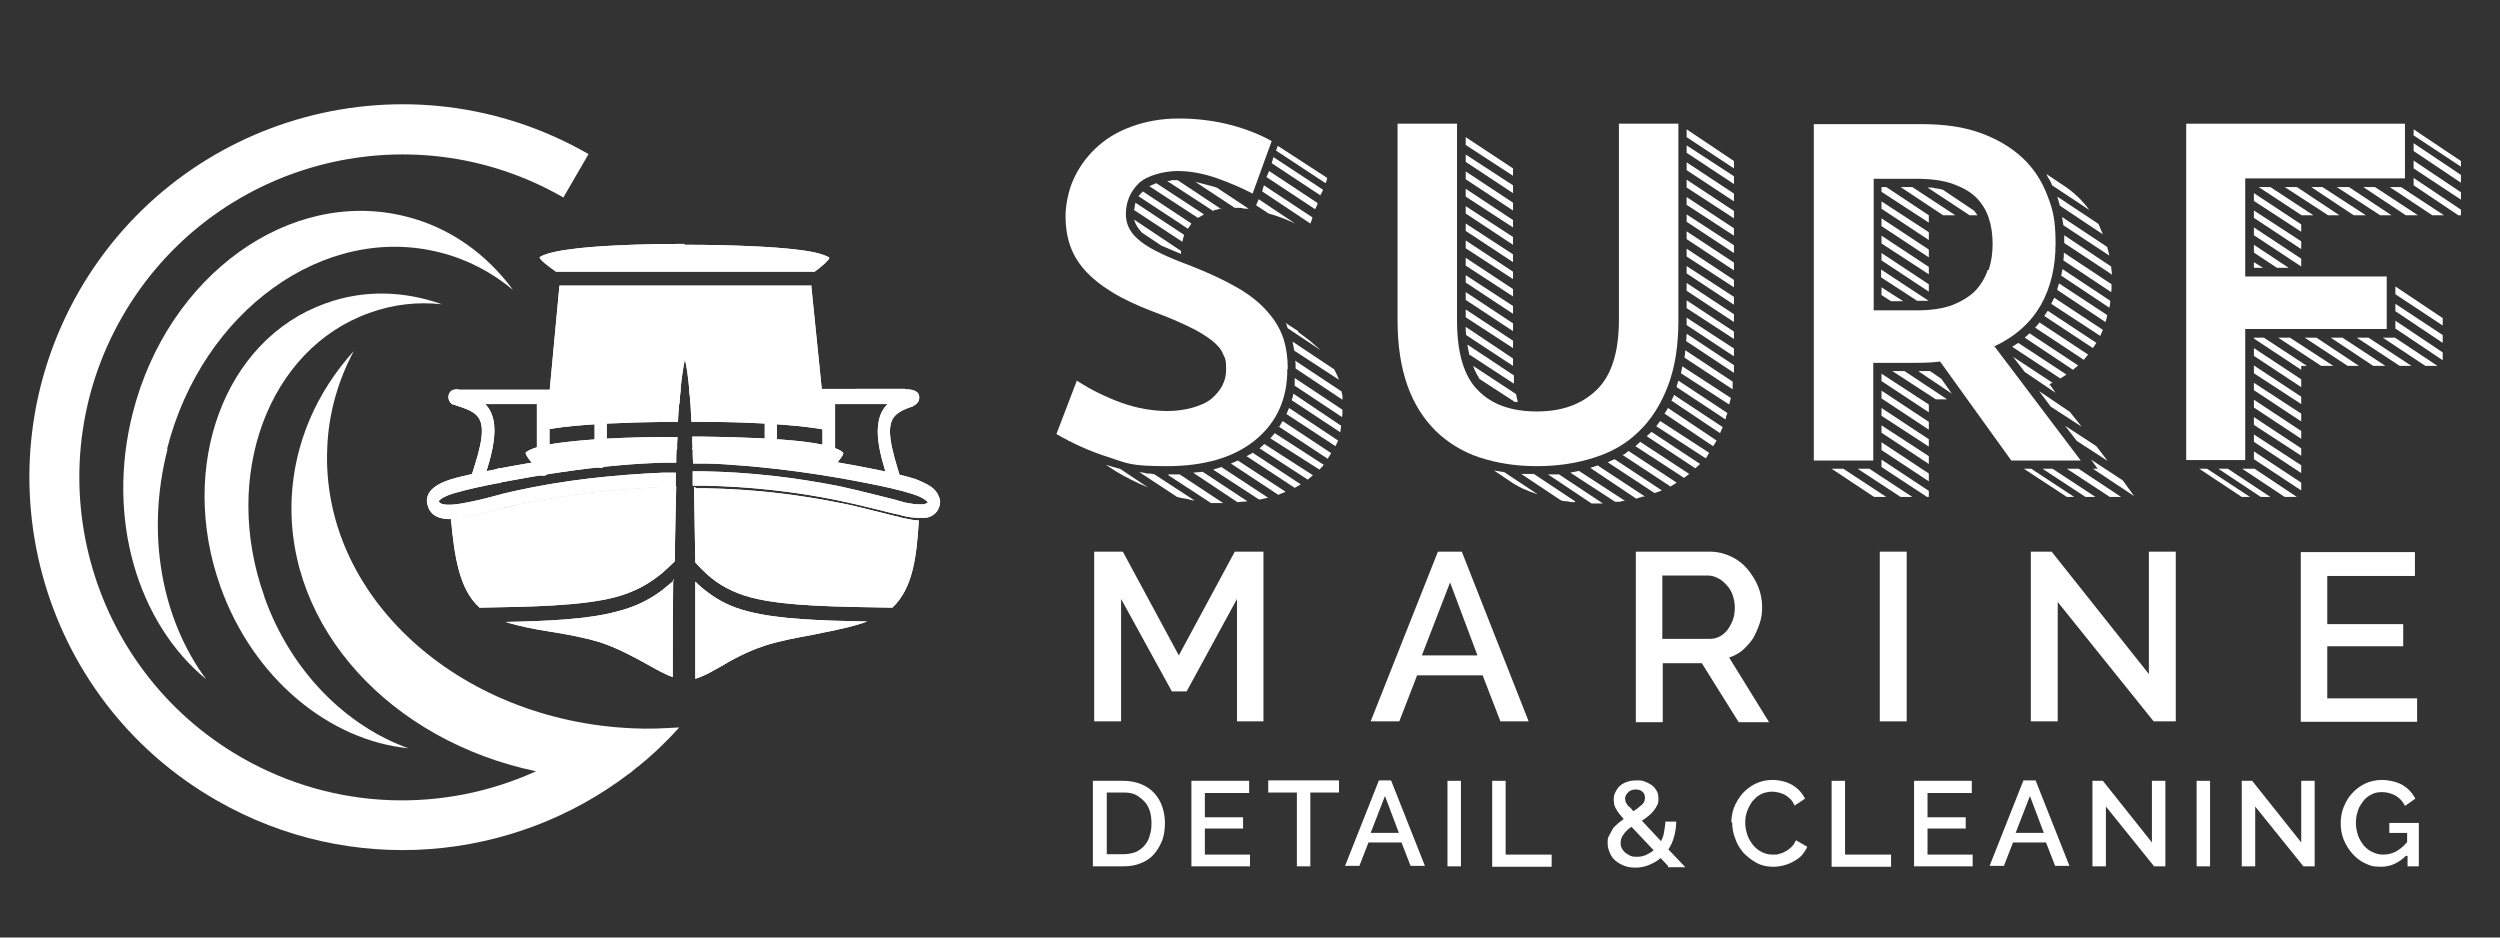 <svg xmlns="http://www.w3.org/2000/svg" id="Layer_1" data-name="Layer 1" viewBox="0 0 576 216"><rect x="0" y="0" width="576" height="216" fill="#333333" stroke="none"/><defs><style>      .cls-1 {        fill: #fff;        stroke-width: 0px;      }    </style></defs><g><path class="cls-1" d="M257.9,107.9l6.6,4.4c-2.7-1.1-5.2-2.4-7.4-3.7l-2.3-1.5,3.1.9h0Z"></path><path class="cls-1" d="M272.8,54.2c-.1.4-.3,1-.4,1.5l-11.1-7.3.3-1.7,11.2,7.4h0Z"></path><path class="cls-1" d="M272.1,58.5c-.9-.4-1.7-.7-2.4-1-.7-.3-1.4-.6-2.1-.9l-4.5-3c-.9-1-1.5-1.9-1.8-3l10.8,7.2v.7Z"></path><path class="cls-1" d="M274.5,51.5c-.1.2-.3.4-.4.6-.1.2-.3.4-.4.6l-11.4-7.5,1-1.1,11.2,7.4h0Z"></path><path class="cls-1" d="M262.6,108.8c.6,0,1.1.2,1.7.3.5,0,1.1,0,1.7.2l9.2,6c-.7,0-1.3-.3-2-.4s-1.3-.2-2-.4l-8.5-5.6h-.1Z"></path><polygon class="cls-1" points="276 50.2 264.8 42.9 266.4 42.2 277.4 49.4 276 50.2"></polygon><path class="cls-1" d="M281.5,48.1c-.4,0-.7,0-1,.2-.3,0-.6,0-1,.3l-10.6-6.9c.4,0,.7,0,1.1-.2h1.3l10.1,6.7h.1Z"></path><path class="cls-1" d="M269.3,109.3h2.5l10,6.6h-2.8l-9.8-6.4v-.2h0Z"></path><polygon class="cls-1" points="277.1 108.7 287.4 115.5 285.1 115.7 274.9 108.9 277.1 108.7"></polygon><path class="cls-1" d="M287.6,48.1c-.6,0-1.1,0-1.6-.2h-1.5l-9.1-6c1.6.4,3.2.8,4.9,1.3l7.4,4.9h0Z"></path><path class="cls-1" d="M281.4,107.6l10.8,7.1c-.5,0-1.2.3-2.1.4l-10.6-6.9,1.9-.6h0Z"></path><polygon class="cls-1" points="285.2 106.1 296.2 113.3 294.5 114 283.6 106.8 285.2 106.1"></polygon><path class="cls-1" d="M287.1,105.1c.3,0,.6-.3.8-.4.2,0,.4-.2.7-.4l11.1,7.3-1.4.8-11.1-7.3h-.1Z"></path><path class="cls-1" d="M298.4,51.5c-1.9-.9-3.9-1.7-6.1-2.3l-2.9-1.9.6-1.4s8.4,5.6,8.4,5.6Z"></path><polygon class="cls-1" points="291.3 102.3 302.5 109.5 301.3 110.5 290.2 103.3 291.3 102.3"></polygon><path class="cls-1" d="M302.4,50c0,.2-.1.4-.2.7,0,.2-.2.5-.3.8l-11.1-7.4.4-1.4,11.2,7.4h0Z"></path><path class="cls-1" d="M292.4,39.4l11.2,7.4c-.1.4-.3.9-.6,1.4l-11.2-7.4.6-1.4Z"></path><polygon class="cls-1" points="293.7 99.8 305 107.1 304 108.2 292.7 101 293.7 99.8"></polygon><path class="cls-1" d="M304.8,43.7c0,.3-.3.7-.6,1.3l-11.2-7.4.4-1.4,11.4,7.5h0Z"></path><path class="cls-1" d="M305.8,41c-.1.6-.3,1-.4,1.2l-11.4-7.5.4-1.1s11.4,7.4,11.4,7.4Z"></path><path class="cls-1" d="M294.7,98.3c.1,0,.3-.3.4-.6.1-.2.3-.4.4-.7l11.2,7.4-.8,1.3-11.4-7.5h.2,0Z"></path><path class="cls-1" d="M299.1,76.5c1,.7,2,1.5,2.8,2.1.8.7,1.6,1.4,2.4,2.1l-7.5-5c-.1,0-.2-.3-.3-.6,0-.2-.1-.4-.3-.7l2.9,1.9v.2Z"></path><polygon class="cls-1" points="297 94 308.3 101.5 307.7 102.8 296.4 95.4 297 94"></polygon><path class="cls-1" d="M308.8,99.6l-11.2-7.4c.1-.3.3-.8.4-1.5l11,7.4-.2,1.5h0Z"></path><path class="cls-1" d="M307.4,85.1c.2.4.4.8.6,1.2.2.4.3.8.5,1.2l-10.3-6.7-.4-2.1,9.6,6.4h0Z"></path><path class="cls-1" d="M298.3,88.7v-1.6l11,7.3c0,.7,0,1.3-.1,1.7l-11-7.3h.1Z"></path><path class="cls-1" d="M309.1,90.1c0,.4.1.7.2,1v1l-10.8-7.2v-.9c0-.3,0-.6-.1-.9l10.7,7.1h0Z"></path><polygon class="cls-1" points="337.7 31.6 348.6 38.8 348.6 40.5 337.7 33.4 337.7 31.6"></polygon><polygon class="cls-1" points="337.7 35.6 348.6 42.7 348.6 44.5 337.7 37.3 337.7 35.6"></polygon><polygon class="cls-1" points="337.7 39.5 348.6 46.7 348.6 48.5 337.7 41.3 337.7 39.5"></polygon><polygon class="cls-1" points="337.7 43.5 348.6 50.7 348.6 52.4 337.7 45.3 337.7 43.5"></polygon><polygon class="cls-1" points="337.7 47.5 348.6 54.6 348.6 56.4 337.7 49.2 337.7 47.5"></polygon><polygon class="cls-1" points="337.7 51.5 348.6 58.6 348.6 60.4 337.7 53.2 337.7 51.5"></polygon><polygon class="cls-1" points="337.7 55.4 348.6 62.6 348.6 64.3 337.7 57.2 337.7 55.4"></polygon><polygon class="cls-1" points="337.7 59.4 348.6 66.6 348.6 68.3 337.7 61.2 337.7 59.4"></polygon><polygon class="cls-1" points="337.7 63.4 348.6 70.5 348.6 72.3 337.7 65.1 337.7 63.4"></polygon><polygon class="cls-1" points="337.7 67.3 348.6 74.5 348.6 76.3 337.7 69.1 337.7 67.3"></polygon><polygon class="cls-1" points="337.7 71.3 348.6 78.5 348.6 80.2 337.7 73.1 337.7 71.3"></polygon><path class="cls-1" d="M337.8,77.1c0-.4-.1-.7-.1-.9v-.9l10.9,7.3v1.7l-10.8-7.1h0Z"></path><path class="cls-1" d="M338.5,81.5c-.1-.5-.3-1.2-.4-2.1l10.7,7.1v1.9l-10.4-6.8h0Z"></path><path class="cls-1" d="M340.8,87.1c-.5-.7-1-1.7-1.4-2.8l9.9,6.5c.1.7.3,1.3.4,1.8h-.7l-8.3-5.4h.1Z"></path><path class="cls-1" d="M344.2,108.4l2.4.4,7.7,5.1c-2.5-.8-4.7-1.8-6.5-3.1l-3.6-2.4Z"></path><path class="cls-1" d="M362.9,115.7c-.6,0-1.1,0-1.7-.2-.5,0-1.1,0-1.7-.3l-9-6h2.9l9.5,6.3v.2h0Z"></path><path class="cls-1" d="M356.7,109.3h2.5l10.1,6.7h-2.6l-9.9-6.6h-.1Z"></path><path class="cls-1" d="M374.5,115.4c-.4,0-.8,0-1.2.2h-1.2l-10.3-6.7,2-.4,10.6,6.9h.1Z"></path><path class="cls-1" d="M368.2,107.3l10.8,7.1c-.4,0-.7,0-1,.2-.3,0-.6.2-1,.3l-10.6-7.1,1.8-.6h0Z"></path><polygon class="cls-1" points="381.2 113.6 370.4 106.5 372 105.8 382.9 113 381.2 113.6"></polygon><path class="cls-1" d="M384.9,112.1l-11.1-7.3c.4,0,.8-.4,1.4-.9l11.1,7.3-1.4.9Z"></path><polygon class="cls-1" points="388 110.1 376.8 102.8 377.9 101.8 389.2 109.2 388 110.1"></polygon><polygon class="cls-1" points="390.6 107.9 379.4 100.5 380.5 99.5 391.7 106.9 390.6 107.9"></polygon><path class="cls-1" d="M393.8,104.3c-.1.2-.3.4-.4.7s-.3.4-.4.6l-11.4-7.4.9-1.2,11.4,7.4h-.1Z"></path><path class="cls-1" d="M395.5,101.5c-.3.6-.6,1-.8,1.3l-11.2-7.5c.2-.3.5-.7.8-1.3l11.2,7.5Z"></path><path class="cls-1" d="M396.3,99.8l-11.2-7.5c.3-.6.5-1,.6-1.3l11.2,7.4-.6,1.4Z"></path><path class="cls-1" d="M398,95.2c-.1.2-.2.5-.3.7,0,.3,0,.5-.2.7l-11.2-7.4c0-.3.1-.6.2-.8,0-.2.1-.4.2-.7l11.2,7.4h0Z"></path><polygon class="cls-1" points="398.4 93.2 387.3 86 387.6 84.4 398.8 91.7 398.4 93.2"></polygon><path class="cls-1" d="M399.2,88.1v1.6l-11.1-7.3c.1-.7.2-1.3.2-1.7l11,7.3h-.1Z"></path><path class="cls-1" d="M399.5,84.3v1.6l-11-7.3c0-.4.1-.9.1-1.7l11,7.3h-.1Z"></path><polygon class="cls-1" points="399.5 38.8 388.6 31.6 388.6 29.8 399.5 37.1 399.5 38.8"></polygon><polygon class="cls-1" points="388.6 33.5 399.5 40.6 399.5 42.4 388.6 35.2 388.6 33.5"></polygon><polygon class="cls-1" points="388.6 37.4 399.5 44.6 399.5 46.4 388.6 39.2 388.6 37.4"></polygon><polygon class="cls-1" points="388.6 41.4 399.5 48.6 399.5 50.3 388.6 43.2 388.6 41.4"></polygon><polygon class="cls-1" points="388.6 45.4 399.5 52.6 399.5 54.3 388.6 47.2 388.6 45.4"></polygon><polygon class="cls-1" points="388.6 49.4 399.5 56.5 399.5 58.3 388.6 51.1 388.6 49.4"></polygon><polygon class="cls-1" points="388.6 53.3 399.5 60.5 399.5 62.3 388.6 55.1 388.6 53.3"></polygon><polygon class="cls-1" points="388.6 57.3 399.5 64.5 399.5 66.2 388.6 59.1 388.6 57.3"></polygon><polygon class="cls-1" points="388.6 61.3 399.5 68.4 399.5 70.2 388.6 63 388.6 61.3"></polygon><polygon class="cls-1" points="388.6 65.2 399.5 72.4 399.5 74.2 388.6 67 388.6 65.2"></polygon><polygon class="cls-1" points="388.6 69.2 399.5 76.4 399.5 78.1 388.6 71 388.6 69.2"></polygon><polygon class="cls-1" points="388.6 73.2 399.5 80.3 399.5 82.1 388.6 74.9 388.6 73.2"></polygon><polygon class="cls-1" points="424.7 108 434.6 114.5 431.8 114.5 422 108 424.7 108"></polygon><polygon class="cls-1" points="430.7 108 440.6 114.5 437.9 114.5 428 108 430.7 108"></polygon><polygon class="cls-1" points="434.6 43.1 444.4 49.6 444.4 51.3 433.5 44.2 433.5 43.1 434.6 43.1"></polygon><polygon class="cls-1" points="433.5 46.4 444.4 53.5 444.4 55.3 433.5 48.1 433.5 46.4"></polygon><polygon class="cls-1" points="433.5 50.3 444.4 57.5 444.4 59.3 433.5 52.1 433.5 50.3"></polygon><polygon class="cls-1" points="433.5 54.3 444.4 61.5 444.4 63.2 433.5 56.1 433.5 54.3"></polygon><polygon class="cls-1" points="433.5 58.3 444.4 65.5 444.4 67.2 433.5 60 433.5 58.3"></polygon><path class="cls-1" d="M444.3,69.3h-2.6l-8.3-5.4v-1.8l10.8,7.1h0Z"></path><polygon class="cls-1" points="438.5 69.4 435.7 69.4 433.5 68 433.5 66.2 438.5 69.4"></polygon><polygon class="cls-1" points="433.5 86.1 444.4 93.2 444.4 95 433.5 87.8 433.5 86.1"></polygon><polygon class="cls-1" points="433.5 90 444.4 97.2 444.4 99 433.5 91.8 433.5 90"></polygon><polygon class="cls-1" points="433.5 94 444.4 101.2 444.4 102.9 433.5 95.8 433.5 94"></polygon><polygon class="cls-1" points="433.5 98 444.4 105.1 444.4 106.9 433.5 99.7 433.5 98"></polygon><polygon class="cls-1" points="433.5 101.9 444.4 109.1 444.4 110.9 433.5 103.7 433.5 101.9"></polygon><polygon class="cls-1" points="444 114.5 433.5 107.6 433.5 105.9 444.4 113.1 444.4 114.5 444 114.5"></polygon><polygon class="cls-1" points="438.8 85.5 448.6 92 446 92 436 85.5 438.8 85.5"></polygon><polygon class="cls-1" points="440.6 43.1 450.5 49.6 447.7 49.6 437.9 43.1 440.6 43.1"></polygon><path class="cls-1" d="M442.1,85.5h2.6l2.6,1.8,2.4,3.4-7.6-5.1h0Z"></path><path class="cls-1" d="M453.8,49.6l-9.7-6.4c.7,0,1.3,0,1.8.2.6,0,1.1.2,1.7.3l7.3,4.9.7,1h-1.8Z"></path><path class="cls-1" d="M476.1,86.3c-.6.4-1.1.7-1.4.9l-11.1-7.3,1.4-.9,11.1,7.3Z"></path><polygon class="cls-1" points="472.2 88.5 473.6 90.5 466.5 85.7 463.8 82.2 472.9 88.2 472.2 88.5"></polygon><polygon class="cls-1" points="466.3 108 468 108 477.9 114.5 476.2 114.5 466.3 108"></polygon><polygon class="cls-1" points="477.6 85.2 466.5 77.8 467.6 76.8 478.8 84.2 477.6 85.2"></polygon><polygon class="cls-1" points="469.9 74.3 481.1 81.7 480.1 82.9 468.9 75.5 469.9 74.3"></polygon><polygon class="cls-1" points="469.8 90.1 476.9 94.9 479.6 98.3 472.5 93.7 469.8 90.1"></polygon><polygon class="cls-1" points="472.9 108 482.8 114.5 480.5 114.5 470.6 108 472.9 108"></polygon><polygon class="cls-1" points="482.2 80.2 471 72.8 471.8 71.6 483 79 482.2 80.2"></polygon><path class="cls-1" d="M475.7,42.9c2.2,1.5,4.1,3.3,5.7,5.5l-8.6-5.7c-.1-.4-.4-.9-.6-1.3-.3-.4-.5-.8-.7-1.3l4.2,2.8Z"></path><polygon class="cls-1" points="483.9 77.4 472.6 70 473.3 68.6 484.5 76 483.9 77.4"></polygon><polygon class="cls-1" points="484.5 54 474.6 47.4 474 45.3 483.5 51.6 484.5 54"></polygon><path class="cls-1" d="M485.5,72.7c-.1.6-.3,1.1-.4,1.5l-11.1-7.4c0-.3.1-.6.2-.8,0-.2.1-.4.2-.7l11.1,7.3h0Z"></path><path class="cls-1" d="M486.2,69.2c0,.4,0,.9-.2,1.7l-11.1-7.4.3-1.5,11,7.3h0Z"></path><polygon class="cls-1" points="486 58.9 475.4 51.9 475.1 50 485.5 56.9 486 58.9"></polygon><path class="cls-1" d="M486.5,65.5v.9c0,.3,0,.6-.1.9l-11-7.3c0-.3.1-.6.1-.9v-.9l11,7.3Z"></path><path class="cls-1" d="M486.5,63.2l-10.9-7.2v-1.8l10.8,7.2.2,1.9h-.1Z"></path><polygon class="cls-1" points="475.8 98.1 483 102.8 485.6 106.2 478.5 101.6 475.8 98.1"></polygon><polygon class="cls-1" points="478.9 108 488.7 114.5 486.1 114.5 476.2 108 478.9 108"></polygon><polygon class="cls-1" points="481.8 105.9 489.1 110.7 491.7 114.3 482.2 108 483.3 108 481.8 105.9"></polygon><g><path class="cls-1" d="M296.6,85.1c0,6.9-2.5,12.3-7.4,16.3-4.9,4-11.7,6-20.4,6s-9.1-.7-13.5-2.1-8.3-3.2-11.9-5.3l4.7-12.3c3.2,2.1,6.7,3.8,10.3,5.1,3.6,1.3,7.2,1.9,10.7,1.9s7.9-1,10.1-2.9,3.3-4.1,3.3-6.6-.2-2.5-.7-3.6c-.4-1.1-1.3-2.1-2.5-3.1-1.3-1-3-2.1-5.1-3.1-2.2-1.1-5-2.3-8.5-3.6-3.7-1.4-6.9-2.9-9.5-4.5s-4.7-3.3-6.3-5.1-2.7-3.7-3.4-5.8-1-4.3-1-6.6.6-5.8,1.8-8.4c1.2-2.7,2.9-5.1,5.1-7.2,2.2-2.1,4.9-3.8,8.2-5,3.2-1.2,6.9-1.9,11-1.9s8.2.5,12,1.5,6.9,2.3,9.4,3.7l-4.4,12.1c-2.3-1.2-5-2.4-8.1-3.5s-6.2-1.7-9.2-1.7-7.1,1-9,2.9-2.9,4.3-2.9,7,1.2,4.6,3.5,6.4c2.3,1.8,6.2,3.6,11.6,5.6,4.3,1.7,7.9,3.4,10.8,5.1,2.9,1.7,5.1,3.5,6.8,5.5,1.7,1.9,2.9,4,3.6,6.1.7,2.2,1,4.5,1,7h-.1Z"></path><path class="cls-1" d="M322,28.5h13.7v45.4c0,7.4,1.6,12.8,4.8,16,3.2,3.3,7.7,4.9,13.6,4.9s10.4-1.7,13.8-5,5.1-8.7,5.1-16.1V28.5h13.7v45.4c0,5.8-.8,10.8-2.4,15s-3.8,7.7-6.6,10.4c-2.8,2.8-6.2,4.8-10.3,6.1-4,1.3-8.4,2-13.3,2s-9.2-.7-13.2-2c-3.9-1.3-7.3-3.4-10.1-6.1-2.8-2.8-5-6.2-6.5-10.4-1.5-4.2-2.3-9.2-2.3-15V28.5h0Z"></path><path class="cls-1" d="M459.5,79.8c4.9-2.3,8.4-5.5,10.7-9.5,2.3-4.1,3.4-8.8,3.4-14.2s-.6-7.8-1.9-11.1c-1.3-3.4-3.2-6.3-5.8-8.7-2.6-2.4-5.8-4.3-9.7-5.7-3.9-1.4-8.4-2-13.5-2h-24.8v77.5h13.7v-22.5h8.5c2.4,0,4.7,0,6.9-.3l16.4,22.8h16l-19.8-26.2h-.1ZM458,62.1c-.6,1.9-1.6,3.5-2.9,4.9-1.4,1.4-3.1,2.4-5.3,3.3-2.2.8-4.9,1.2-8,1.2h-10.1v-30.3h10.1c3.2,0,6,.4,8.2,1.2s4,1.8,5.3,3.1,2.3,2.9,2.9,4.7.9,3.8.9,6-.3,4.1-.9,6h-.2Z"></path><polygon class="cls-1" points="503.7 28.5 554.1 28.5 554.1 41.1 517.3 41.1 517.3 63.7 549.9 63.7 549.9 75.8 517.3 75.8 517.3 106 503.7 106 503.7 28.5"></polygon></g><polygon class="cls-1" points="506.7 108 508.5 108 518.4 114.5 516.5 114.5 506.7 108"></polygon><polygon class="cls-1" points="513.3 108 523.1 114.5 520.9 114.5 511.1 108 513.3 108"></polygon><polygon class="cls-1" points="519.3 108 519.3 107.9 529.2 114.5 526.4 114.5 516.6 108 519.3 108"></polygon><polygon class="cls-1" points="519.3 44.5 530.2 51.7 530.2 53.4 519.3 46.3 519.3 44.5"></polygon><polygon class="cls-1" points="519.3 48.5 530.2 55.6 530.2 57.4 519.3 50.2 519.3 48.5"></polygon><polygon class="cls-1" points="519.3 52.4 530.2 59.6 530.2 61.4 519.3 54.2 519.3 52.4"></polygon><polygon class="cls-1" points="519.3 58.2 519.3 56.4 527.3 61.7 524.6 61.7 519.3 58.2"></polygon><polygon class="cls-1" points="519.3 60.4 521.4 61.7 519.3 61.7 519.3 60.4"></polygon><polygon class="cls-1" points="530.2 85.2 519.3 78 519.3 77.8 521.6 77.8 531.5 84.3 530.2 84.3 530.2 85.2"></polygon><polygon class="cls-1" points="519.3 80.2 530.2 87.4 530.2 89.2 519.3 82 519.3 80.2"></polygon><polygon class="cls-1" points="519.3 84.2 530.2 91.4 530.2 93.1 519.3 86 519.3 84.2"></polygon><polygon class="cls-1" points="519.3 88.2 530.2 95.3 530.2 97.1 519.3 89.9 519.3 88.2"></polygon><polygon class="cls-1" points="519.3 92.1 530.2 99.3 530.2 101.1 519.3 93.9 519.3 92.1"></polygon><polygon class="cls-1" points="519.3 96.1 530.2 103.3 530.2 105 519.3 97.9 519.3 96.1"></polygon><polygon class="cls-1" points="519.3 100.1 530.2 107.2 530.2 109 519.3 101.8 519.3 100.1"></polygon><polygon class="cls-1" points="519.3 104 530.2 111.2 530.2 113 519.3 105.8 519.3 104"></polygon><polygon class="cls-1" points="523.1 43.1 533 49.6 530.3 49.6 520.4 43.1 523.1 43.1"></polygon><polygon class="cls-1" points="527.6 77.8 537.6 84.3 534.8 84.3 524.9 77.8 527.6 77.8"></polygon><polygon class="cls-1" points="529.2 43.1 539 49.6 536.4 49.6 526.4 43.1 529.2 43.1"></polygon><polygon class="cls-1" points="533.7 77.8 543.5 84.3 540.9 84.3 531 77.8 533.7 77.8"></polygon><polygon class="cls-1" points="535.1 43.1 545.1 49.6 542.3 49.6 532.5 43.1 535.1 43.1"></polygon><polygon class="cls-1" points="539.7 77.8 549.6 84.3 546.8 84.3 537 77.8 539.7 77.8"></polygon><polygon class="cls-1" points="541.2 43.1 551 49.6 548.4 49.6 538.4 43.1 541.2 43.1"></polygon><polygon class="cls-1" points="545.7 77.8 555.6 84.3 552.9 84.3 543 77.8 545.7 77.8"></polygon><polygon class="cls-1" points="547.2 43.1 557.1 49.6 554.3 49.6 544.5 43.1 547.2 43.1"></polygon><polygon class="cls-1" points="551.8 77.8 561.6 84.3 558.8 84.3 549 77.8 551.8 77.8"></polygon><polygon class="cls-1" points="553.2 43.1 563.1 49.6 560.4 49.6 550.6 43.1 553.2 43.1"></polygon><polygon class="cls-1" points="551.9 66 562.8 73.3 562.8 75 551.9 67.8 551.9 66"></polygon><polygon class="cls-1" points="551.9 70 562.8 77.2 562.8 79 551.9 71.7 551.9 70"></polygon><polygon class="cls-1" points="551.9 73.9 562.8 81.2 562.8 83 551.9 75.7 551.9 73.9"></polygon><polygon class="cls-1" points="567 38.4 556.1 31.2 556.1 29.8 567 37.1 567 38.4"></polygon><polygon class="cls-1" points="556.1 33 567 40.3 567 42.1 556.1 34.8 556.1 33"></polygon><polygon class="cls-1" points="556.1 37 567 44.3 567 46 556.1 38.8 556.1 37"></polygon><polygon class="cls-1" points="566.4 49.6 556.1 42.7 556.1 41 567 48.3 567 49.6 566.4 49.6"></polygon></g><g><path class="cls-1" d="M398.9,189.6c0-1.2.2-2.4.6-3.5s1.1-2.2,1.9-3.2c.8-.9,1.8-1.7,3-2.3s2.5-.9,4-.9,3.3.4,4.6,1.2c1.3.8,2.2,1.8,2.9,3.1l-2.4,1.6c-.3-.6-.6-1.1-1-1.5s-.8-.7-1.3-1c-.5-.2-.9-.4-1.4-.5s-1-.2-1.4-.2c-1,0-1.9.2-2.7.6-.8.4-1.4,1-2,1.7-.5.7-.9,1.5-1.2,2.3-.3.9-.4,1.7-.4,2.6s.2,1.9.5,2.8c.3.9.8,1.6,1.3,2.3.6.7,1.2,1.2,2,1.6.8.4,1.6.6,2.6.6s1,0,1.5-.2c.5-.1,1-.3,1.5-.6s.9-.6,1.3-1,.7-.9,1-1.5l2.6,1.5c-.3.7-.8,1.4-1.3,2-.6.6-1.2,1-1.9,1.4-.7.4-1.5.7-2.3.9s-1.6.3-2.4.3c-1.4,0-2.7-.3-3.8-.9-1.1-.6-2.1-1.4-3-2.3-.8-1-1.5-2-1.9-3.3-.5-1.2-.7-2.5-.7-3.7h-.2Z"></path><path class="cls-1" d="M422,199.6v-19.7h3.1v17h10.6v2.8h-13.7Z"></path><path class="cls-1" d="M454.5,196.8v2.8h-13.5v-19.7h13.3v2.8h-10.2v5.6h8.8v2.6h-8.8v6h10.4Z"></path><path class="cls-1" d="M466.3,179.8h2.7l7.8,19.7h-3.3l-2.1-5.4h-7.6l-2.1,5.4h-3.3l7.8-19.7h.1ZM470.9,191.9l-3.2-8.5-3.3,8.5h6.5Z"></path><path class="cls-1" d="M485.2,185.7v13.9h-3.1v-19.7h2.4l11.3,14.2v-14.2h3.1v19.7h-2.6l-11.2-13.9h.1Z"></path><path class="cls-1" d="M506.1,199.6v-19.7h3.1v19.7h-3.1Z"></path><path class="cls-1" d="M519.6,185.7v13.9h-3.1v-19.7h2.4l11.3,14.2v-14.2h3.1v19.7h-2.6l-11.2-13.9h.1Z"></path><path class="cls-1" d="M554.4,197.1c-1.7,1.7-3.6,2.6-5.8,2.6s-2.5-.3-3.7-.8c-1.1-.5-2.1-1.3-2.9-2.2s-1.5-2-2-3.2-.7-2.5-.7-3.8.2-2.6.7-3.8,1.1-2.3,2-3.2c.8-.9,1.8-1.6,3-2.2,1.1-.5,2.4-.8,3.8-.8s3.5.4,4.8,1.2,2.2,1.8,2.9,3.1l-2.4,1.7c-.5-1.1-1.3-1.9-2.2-2.4s-2-.8-3.1-.8-1.8.2-2.5.6c-.8.4-1.4.9-1.9,1.6-.5.7-1,1.4-1.2,2.3-.3.9-.4,1.8-.4,2.7s.2,1.9.5,2.8c.3.9.8,1.6,1.3,2.3.6.6,1.2,1.2,2,1.5.8.4,1.6.6,2.5.6s2-.2,2.9-.7,1.8-1.2,2.6-2.2v-2.1h-4.1v-2.3h6.8v10h-2.6v-2.4h-.3,0Z"></path></g><path class="cls-1" d="M384.4,199.6l-1.8-1.9c-.8.7-1.7,1.2-2.7,1.6s-2,.6-3,.6-1.8-.1-2.6-.4c-.8-.3-1.5-.7-2.1-1.2s-1-1.1-1.3-1.8-.5-1.4-.5-2.2,0-1.2.3-1.7.5-1,.8-1.5.7-.9,1.2-1.3c.4-.4.9-.7,1.4-1.1-.4-.5-.8-.9-1.1-1.3-.3-.4-.5-.8-.7-1.1s-.3-.7-.4-1c0-.3-.1-.7-.1-1,0-.7.1-1.3.4-1.8.3-.6.6-1.1,1.1-1.5s1-.7,1.7-.9c.6-.2,1.3-.3,2.1-.3s1.3,0,1.9.3c.6.2,1.1.5,1.6.8.5.4.8.8,1.1,1.3.3.5.4,1.1.4,1.8s0,1.1-.3,1.5c-.2.5-.5.9-.8,1.3-.3.4-.7.8-1.2,1.2s-.9.7-1.5,1.1l4.4,4.7c.3-.6.6-1.3.7-2.1s.3-1.6.3-2.4h2.5c0,1.3-.2,2.4-.5,3.5s-.7,2-1.3,2.9l3.9,4.1h-4v-.2h.1ZM377.2,197.4c.7,0,1.3-.1,2-.4.6-.3,1.2-.6,1.8-1.1l-5.1-5.4c-.8.5-1.4,1.1-1.8,1.7-.5.6-.7,1.3-.7,2s.1.9.3,1.3c.2.4.5.7.8,1,.4.3.8.5,1.2.7.5.2,1,.2,1.5.2h0ZM374.5,184.1v.5c0,.2.2.4.3.6.1.2.3.5.6.7s.6.6.9,1c.9-.5,1.5-1.1,2-1.5s.7-1,.7-1.6-.2-1.1-.6-1.4c-.4-.4-1-.5-1.6-.5s-1.3.2-1.7.7c-.5.4-.7,1-.7,1.6h.1Z"></path><g><path class="cls-1" d="M251.8,199.6v-19.7h7c1.6,0,3,.3,4.2.8s2.2,1.2,3,2.1c.8.9,1.4,1.9,1.8,3.1.4,1.2.6,2.5.6,3.8s-.2,2.9-.7,4.1c-.5,1.2-1.1,2.2-1.9,3.1-.8.9-1.8,1.5-3,2s-2.5.7-4,.7h-7ZM265.3,189.7c0-1-.1-2-.4-2.9s-.7-1.6-1.3-2.2c-.6-.6-1.2-1.1-2-1.5s-1.7-.5-2.7-.5h-3.9v14.2h3.9c1,0,2-.2,2.8-.5.8-.4,1.5-.9,2-1.5s1-1.4,1.2-2.3c.3-.9.4-1.8.4-2.8Z"></path><path class="cls-1" d="M288,196.8v2.8h-13.5v-19.7h13.3v2.8h-10.2v5.6h8.8v2.6h-8.8v6h10.4Z"></path><path class="cls-1" d="M308.5,182.6h-6.6v17h-3.1v-17h-6.6v-2.8h16.3v2.8h0Z"></path><path class="cls-1" d="M317.8,179.8h2.7l7.8,19.7h-3.3l-2.1-5.4h-7.6l-2.1,5.4h-3.3l7.8-19.7h0ZM322.3,191.9l-3.2-8.5-3.3,8.5h6.5Z"></path><path class="cls-1" d="M333.5,199.6v-19.7h3.1v19.7h-3.1Z"></path><path class="cls-1" d="M343.8,199.6v-19.7h3.1v17h10.6v2.8h-13.7,0Z"></path></g><g><path class="cls-1" d="M285,166.2v-28.2l-11.6,21.3h-3.4l-11.7-21.3v28.2h-6.2v-39.1h6.6l12.9,23.9,12.9-23.9h6.6v39.1h-6.2.1Z"></path><path class="cls-1" d="M331.4,127.1h5.4l15.4,39.1h-6.5l-4.1-10.6h-15.1l-4.1,10.6h-6.6l15.5-39.1h.1ZM340.4,151l-6.3-16.8-6.5,16.8h12.8Z"></path><path class="cls-1" d="M376.9,166.2v-39.1h17c1.8,0,3.4.4,4.9,1.1s2.8,1.7,3.8,2.9,1.9,2.6,2.5,4.1.9,3.1.9,4.7-.2,2.6-.6,3.8-.9,2.3-1.5,3.4c-.7,1-1.5,1.9-2.4,2.7s-2,1.3-3.1,1.7l9.2,14.9h-7l-8.5-13.6h-9v13.6h-6.2v-.2h0ZM383.1,147.2h10.8c.9,0,1.7-.2,2.4-.6.7-.4,1.3-.9,1.8-1.6.5-.7.9-1.5,1.2-2.3.3-.9.4-1.8.4-2.8s-.2-1.9-.5-2.8c-.3-.9-.8-1.7-1.4-2.3-.6-.7-1.2-1.2-2-1.6-.8-.4-1.5-.6-2.3-.6h-10.5v14.6h.1Z"></path><path class="cls-1" d="M433.1,166.2v-39.1h6.2v39.1h-6.2Z"></path><path class="cls-1" d="M474.1,138.7v27.5h-6.2v-39.1h4.8l22.4,28.2v-28.2h6.2v39.1h-5.1l-22.1-27.5h0Z"></path><path class="cls-1" d="M556.9,160.8v5.5h-26.8v-39.1h26.3v5.5h-20.2v11.1h17.5v5.1h-17.5v12h20.7Z"></path></g><g><path class="cls-1" d="M38.5,103.4c8.1-31.8,36.3-52.1,63-45.2,6.3,1.6,11.9,4.6,16.7,8.6-6.1-8.3-14.6-14.4-24.6-16.9-26.7-6.8-54.9,13.4-63,45.2-6.2,24.3,1.1,48.4,16.9,61.4-10.1-13.6-14-33.2-8.9-53h0Z"></path><path class="cls-1" d="M60.9,137.4c-9.9-27.7.9-57,24.2-65.3,5.5-2,11.1-2.6,16.7-2-8.7-3.1-18-3.4-26.8-.2-23.3,8.3-34.1,37.5-24.2,65.3,7.6,21.2,25.1,35.4,43.3,37.2-14.3-5.1-27.1-17.7-33.2-34.9h0Z"></path><path class="cls-1" d="M129.8,45.5c-35.6-20.5-81.1-8.2-101.6,27.4-20.5,35.6-8.2,81.1,27.4,101.6,21.6,12.4,46.8,12.8,67.9,3.2-33.4-7-57.6-33-56.3-62.9.6-12.8,5.8-24.5,14.3-33.9-3.6,6.8-5.8,14.3-6.1,22.3-1.5,33.9,29.9,62.8,70.3,64.6,3.7.2,7.3,0,10.8-.2-1.7,1.9-3.5,3.7-5.3,5.4h0c-1.4,1.3-2.9,2.6-4.4,3.8h-.1c-.5.5-1.1.9-1.6,1.4h-.1c-26.7,20.4-64.1,24-95.1,6.2C8.7,160.8-5.4,108.3,18.2,67.1c23.7-41.1,76.2-55.3,117.4-31.6l-5.8,10Z"></path><g><path class="cls-1" d="M160.2,133.9h0v22.5c.9-.3,1.9-.7,2.9-1.2h0c.9-.5,1.8-1,2.9-1.6h0c2.7-1.6,5.9-3.4,10.1-4.8,3.3-1.1,7.1-1.8,10.9-2.5h0c3.9-.8,7.8-1.5,11.3-2.6.5-.2,1-.3,1.5-.5h0c-10.4-.2-20.4-.5-27.3-2.3-4.1-1-7-2.6-9.4-4.4h0c-1.1-.8-2-1.6-2.9-2.5h0Z"></path><path class="cls-1" d="M155.3,133.7c-.9.8-1.9,1.6-2.9,2.4h0c-2.7,2-5.9,3.7-10.3,4.8-6.6,1.8-15.9,2.2-25.6,2.4h0c3.1,1,6.8,1.7,10.7,2.3h0c3.7.6,7.4,1.3,10.8,2.3,4.3,1.4,7.9,3.4,11,5.1h0c1.1.6,2.1,1.2,3.1,1.7s2,1,2.9,1.3c0-7.7,0-15.3.1-22.5h0l.2.2Z"></path><path class="cls-1" d="M187,65.8h-58.1l-3.1,33.2h0c1.1-.2,2.4-.4,3.9-.6h0c5.8-.7,14.5-1.1,23.6-1.2h2.9c.1-2.4.3-4.5.5-6.4.3-3.9.8-6.5,1.1-8,.4,1.6.8,4.2,1.1,8.1.2,1.9.3,4,.4,6.3h2.9c9.2,0,18,.5,23.8,1.2,1.6.2,3.1.4,4.3.7h0l-3.4-33.4h0Z"></path><path class="cls-1" d="M157.8,56.2c-10.4,0-20.8.4-26.9,1.3h0c-4.4.6-6.1,1.4-6.6,1.8h0c.3.7,1.7,1.8,3.8,3.3h59.6c2-1.5,3.2-2.6,3.4-3.2h0s-.2-.2-.5-.3c-.8-.4-2.4-1-6.3-1.5-6.1-.8-16.3-1.2-26.6-1.2h0v-.2h.1Z"></path><path class="cls-1" d="M155.7,112.2h-2.9c-11.2.5-22.5,1.7-33.5,4.1h0c-1.7.4-3.4.8-5.1,1.2h0c-2.2.6-4.5,1.1-6.7,1.6h0c-1,.2-2.3.4-3.6.5h0c.8,8.6,1.9,16.2,6.6,20.4h0c11.9-.2,23.5-.4,31.2-2.4,4.9-1.3,8.1-3.3,10.9-5.6h0c1-.9,2-1.8,2.9-2.7,0-6.1.2-11.9.3-17.2h-.1Z"></path><path class="cls-1" d="M160.2,112.2h-.3c.1,5.3.2,11.2.3,17.4.9,1,1.9,2,2.9,2.9h0c2.4,2.1,5.5,4,10.1,5.2,7.8,2,20,2.1,32.4,2.3h0c4.7-4.4,5.6-11.7,6.1-20.1h0c-1.2,0-2.4-.3-3.4-.5h0c-.4,0-.7-.2-1.1-.3h0c-.3,0-.7-.2-1-.2h0c-1.6-.4-3.2-.8-4.8-1.2h0c-2.8-.7-5.5-1.4-8.3-1.9-10-2-20.1-3.1-30.3-3.3h-2.6v-.3h0Z"></path><path class="cls-1" d="M159.5,100.7c0,.9,0,1.9.1,2.8h2.8c3,0,6.1.3,9.1.5,7.1.6,14.3,1.5,21.3,2.7h0c1-1.2,1.5-1.9,1.5-2.3h0c-.2-.4-1.7-1.7-8.8-2.6-5.6-.7-14.3-1.1-23.4-1.2h-2.9.3,0ZM194.5,104.4h0ZM194.6,104.5h0Z"></path><path class="cls-1" d="M156.1,100.7h-2.9c-9,0-17.6.5-23.2,1.2h0c-6,.7-8.2,1.7-8.9,2.4h0c0,.4.4,1.1,1.5,2.4h0c6.6-1.1,13.3-2,19.9-2.6,3.5-.3,7-.5,10.6-.6h2.9c0-1,0-1.9.1-2.8h0Z"></path><path class="cls-1" d="M159.6,103.5c0,1.1,0,2.2.1,3.3h2.9c2.9,0,5.9.3,8.8.5,9.7.8,19.3,2.2,28.8,4.1h0c3.5.7,6.9,1.4,10.3,2.5.6.2,1.4.5,2.1.9.7.4,1.1.8,1.2,1h0c-.1,0-.5.3-1,.4h-1.1c-1,0-2-.2-3.1-.4-.3,0-.7-.2-1-.3-.3,0-.7-.2-1.1-.3-1.6-.4-3.2-.8-4.8-1.2-2.8-.7-5.6-1.4-8.4-2-10.2-2-20.5-3.2-30.8-3.4h-2.9v3.3h2.9c10.1.2,20.3,1.3,30.2,3.3,2.8.6,5.5,1.2,8.3,1.9,1.6.4,3.2.8,4.8,1.2.3,0,.7.2,1,.2s.7.2,1.1.3c1.2.3,2.4.5,3.7.5h1.5c.8,0,2.3-.5,3.1-2,0,0,0-.2.1-.3.4-.9.4-1.8,0-2.6h0l-1.3.6,1.3-.6c-.5-1.4-1.7-2.3-2.7-2.8-.9-.5-1.9-.9-2.6-1.2-3.5-1.1-7.1-1.8-10.6-2.5h0c-9.6-1.9-19.4-3.4-29.1-4.2-3-.2-6.1-.4-9.1-.5h-2.8l.2.4h0Z"></path><path class="cls-1" d="M156,103.4h-2.9c-3.5,0-7.1.3-10.6.6-9.2.8-18.3,2.2-27.3,3.9h-.4l-.4.2c-3.5.7-7.1,1.3-10.7,2.4-1.2.4-4.5,1.5-5.2,3.9-.2.6-.2,1.3,0,1.9h0c.7,2.9,3.4,3.3,5.1,3.3s2.9-.3,3.9-.5c2.3-.5,4.5-1,6.7-1.6,1.7-.4,3.4-.9,5.1-1.2,11-2.4,22.2-3.6,33.5-4.1h2.9v-3.3h-2.9c-11.4.5-22.8,1.7-34.1,4.2-1.8.4-3.5.8-5.2,1.3-2.2.6-4.4,1.1-6.6,1.5-1,.2-2.3.4-3.5.4-1.8,0-2.2-.5-2.3-.8.2-.5,1.6-1.3,3.3-1.8,3.4-1,6.8-1.7,10.4-2.4h.4l.4-.2c9-1.7,18-3.1,27.1-3.9,3.4-.3,6.8-.5,10.2-.6h2.9c0-1.1,0-2.3.1-3.3h.1Z"></path><path class="cls-1" d="M192.4,91.6v16.4c0,.9-.7,1.7-1.5,1.7s-1.4-.8-1.4-1.7v-16.4c0-.9.7-1.7,1.5-1.7s1.4.8,1.4,1.7h0Z"></path><path class="cls-1" d="M126.6,91.6v16.4c0,.9-.7,1.7-1.5,1.6-.8,0-1.4-.7-1.4-1.7v-16.4c0-.9.7-1.7,1.5-1.6.8,0,1.4.7,1.4,1.7h0Z"></path><path class="cls-1" d="M179,91.8v14.2c0,.9-.6,1.7-1.4,1.7s-1.4-.7-1.4-1.7v-14.2c0-.9.6-1.7,1.4-1.7s1.4.7,1.4,1.7h0Z"></path><path class="cls-1" d="M139.8,91.8v14.3c0,.9-.6,1.7-1.4,1.7s-1.4-.7-1.4-1.7v-14.3c0-.9.6-1.7,1.4-1.7s1.4.7,1.4,1.7h0Z"></path><path class="cls-1" d="M208.5,89.6h-9.8c-8.4,0-22.4,0-36.9.2h-2.9c0,.4,0,.9.1,1.3,0,.6.1,1.3.2,2h17.1v-1.3,1.3h2.9v-1.3,1.3h10.6v-1.4,1.4h2.9v-1.4,1.4h11.8c-4.3,4.2-1.5,12.4.4,18.4.2.7.8,1.1,1.3,1.1h.5c.7-.3,1.1-1.3.9-2.1-2.3-7.3-3.7-12.4-1.3-14.8.9-.9,2.3-1.5,3.5-1.9.3,0,.7-.3,1-.5h0s1-.5,1-1.7c0-1.7-1.9-1.9-3.1-1.9h-.2,0ZM209.5,90h-.1.2,0Z"></path><path class="cls-1" d="M105.6,89.7c-.6,0-1.6,0-2,.8-.8,1.3.3,2.4.3,2.4.2.2.4.3.5.3.2,0,.6.2.9.3,1.3.4,3.2,1,4.3,2,2.6,2.2,1.3,7.2-1.1,14.5v.6c0,.8.5,1.5,1.2,1.6h.3c.6,0,1.1-.4,1.3-1.1h0c1.8-5.8,4.6-13.8.5-18h12v-1.6,1.6h2.8v-1.6,1.6h10.4v-1.4,1.4h2.8v-1.4,1.4h16.7c0-.7.1-1.5.2-2.1,0-.4,0-.8.1-1.2h-50.8c-.7,0-.2,0-.4,0h0ZM105.3,90h0Z"></path><path class="cls-1" d="M160.2,133.9h0v22.5c.9-.3,1.9-.7,2.9-1.2h0c.9-.5,1.8-1,2.9-1.6h0c2.7-1.6,5.9-3.4,10.1-4.8,3.3-1.1,7.1-1.8,10.9-2.5h0c3.9-.8,7.8-1.5,11.3-2.6.5-.2,1-.3,1.5-.5h0c-10.4-.2-20.4-.5-27.3-2.3-4.1-1-7-2.6-9.4-4.4h0c-1.1-.8-2-1.6-2.9-2.5h0Z"></path><path class="cls-1" d="M160.2,112.2h-.3c.1,5.3.2,11.2.3,17.4.9,1,1.9,2,2.9,2.9h0c2.4,2.1,5.5,4,10.1,5.2,7.8,2,20,2.1,32.4,2.3h0c4.7-4.4,5.6-11.7,6.1-20.1h0c-1.2,0-2.4-.3-3.4-.5h0c-.4,0-.7-.2-1.1-.3h0c-.3,0-.7-.2-1-.2h0c-1.6-.4-3.2-.8-4.8-1.2h0c-2.8-.7-5.5-1.4-8.3-1.9-10-2-20.1-3.1-30.3-3.3h-2.6v-.3h0Z"></path><path class="cls-1" d="M155.3,133.7c-.9.8-1.9,1.6-2.9,2.4h0c-2.7,2-5.9,3.7-10.3,4.8-6.6,1.8-15.9,2.2-25.6,2.4h0c3.1,1,6.8,1.7,10.7,2.3h0c3.7.6,7.4,1.3,10.8,2.3,4.3,1.4,7.9,3.4,11,5.1h0c1.1.6,2.1,1.2,3.1,1.7s2,1,2.9,1.3c0-7.7,0-15.3.1-22.5h0l.2.2Z"></path><path class="cls-1" d="M159.6,103.5c0,1.1,0,2.2.1,3.3h2.9c2.9,0,5.9.3,8.8.5,9.7.8,19.3,2.2,28.8,4.1h0c3.5.7,6.9,1.4,10.3,2.5.6.2,1.4.5,2.1.9.7.4,1.1.8,1.2,1h0c-.1,0-.5.3-1,.4h-1.1c-1,0-2-.2-3.1-.4-.3,0-.7-.2-1-.3-.3,0-.7-.2-1.1-.3-1.6-.4-3.2-.8-4.8-1.2-2.8-.7-5.6-1.4-8.4-2-10.2-2-20.5-3.2-30.8-3.4h-2.9v3.3h2.9c10.1.2,20.3,1.3,30.2,3.3,2.8.6,5.5,1.2,8.3,1.9,1.6.4,3.2.8,4.8,1.2.3,0,.7.2,1,.2s.7.2,1.1.3c1.2.3,2.4.5,3.7.5h1.5c.8,0,2.3-.5,3.1-2,0,0,0-.2.1-.3.4-.9.4-1.8,0-2.6h0l-1.3.6,1.3-.6c-.5-1.4-1.7-2.3-2.7-2.8-.9-.5-1.9-.9-2.6-1.2-3.5-1.1-7.1-1.8-10.6-2.5h0c-9.6-1.9-19.4-3.4-29.1-4.2-3-.2-6.1-.4-9.1-.5h-2.8l.2.4h0Z"></path><path class="cls-1" d="M159.5,100.7c0,.9,0,1.9.1,2.8h2.8c3,0,6.1.3,9.1.5,7.1.6,14.3,1.5,21.3,2.7h0c1-1.2,1.5-1.9,1.5-2.3h0c-.2-.4-1.7-1.7-8.8-2.6-5.6-.7-14.3-1.1-23.4-1.2h-2.9.3,0ZM194.5,104.4h0ZM194.6,104.5h0Z"></path><path class="cls-1" d="M155.7,112.2h-2.9c-11.2.5-22.5,1.7-33.5,4.1h0c-1.7.4-3.4.8-5.1,1.2h0c-2.2.6-4.5,1.1-6.7,1.6h0c-1,.2-2.3.4-3.6.5h0c.8,8.6,1.9,16.2,6.6,20.4h0c11.9-.2,23.5-.4,31.2-2.4,4.9-1.3,8.1-3.3,10.9-5.6h0c1-.9,2-1.8,2.9-2.7,0-6.1.2-11.9.3-17.2h-.1Z"></path><path class="cls-1" d="M156,103.4h-2.9c-3.5,0-7.1.3-10.6.6-9.2.8-18.3,2.2-27.3,3.9h-.4l-.4.2c-3.5.7-7.1,1.3-10.7,2.4-1.2.4-4.5,1.5-5.2,3.9-.2.6-.2,1.3,0,1.9h0c.7,2.9,3.4,3.3,5.1,3.3s2.9-.3,3.9-.5c2.3-.5,4.5-1,6.7-1.6,1.7-.4,3.4-.9,5.1-1.2,11-2.4,22.2-3.6,33.5-4.1h2.9v-3.3h-2.9c-11.4.5-22.8,1.7-34.1,4.2-1.8.4-3.5.8-5.2,1.3-2.2.6-4.4,1.1-6.6,1.5-1,.2-2.3.4-3.5.4-1.8,0-2.2-.5-2.3-.8.2-.5,1.6-1.3,3.3-1.8,3.4-1,6.8-1.7,10.4-2.4h.4l.4-.2c9-1.7,18-3.1,27.1-3.9,3.4-.3,6.8-.5,10.2-.6h2.9c0-1.1,0-2.3.1-3.3h.1Z"></path><path class="cls-1" d="M156.1,100.7h-2.9c-9,0-17.6.5-23.2,1.2h0c-6,.7-8.2,1.7-8.9,2.4h0c0,.4.4,1.1,1.5,2.4h0c6.6-1.1,13.3-2,19.9-2.6,3.5-.3,7-.5,10.6-.6h2.9c0-1,0-1.9.1-2.8h0Z"></path><path class="cls-1" d="M187,65.8h-58.1l-3.1,33.2h0c1.1-.2,2.4-.4,3.9-.6h0c5.8-.7,14.5-1.1,23.6-1.2h2.9c.1-2.4.3-4.5.5-6.4.3-3.9.8-6.5,1.1-8,.4,1.6.8,4.2,1.1,8.1.2,1.9.3,4,.4,6.3h2.9c9.2,0,18,.5,23.8,1.2,1.6.2,3.1.4,4.3.7h0l-3.4-33.4h0Z"></path><path class="cls-1" d="M157.8,56.2c-10.4,0-20.8.4-26.9,1.3h0c-4.4.6-6.1,1.4-6.6,1.8h0c.3.7,1.7,1.8,3.8,3.3h59.6c2-1.5,3.2-2.6,3.4-3.2h0s-.2-.2-.5-.3c-.8-.4-2.4-1-6.3-1.5-6.1-.8-16.3-1.2-26.6-1.2h0v-.2h.1Z"></path><path class="cls-1" d="M179,91.8v14.2c0,.9-.6,1.7-1.4,1.7s-1.4-.7-1.4-1.7v-14.2c0-.9.6-1.7,1.4-1.7s1.4.7,1.4,1.7h0Z"></path><path class="cls-1" d="M192.4,91.6v16.4c0,.9-.7,1.7-1.5,1.7s-1.4-.8-1.4-1.7v-16.4c0-.9.7-1.7,1.5-1.7s1.4.8,1.4,1.7h0Z"></path><path class="cls-1" d="M208.5,89.6h-9.8c-8.4,0-22.4,0-36.9.2h-2.9c0,.4,0,.9.1,1.3,0,.6.1,1.3.2,2h17.1v-1.3,1.3h2.9v-1.3,1.3h10.6v-1.4,1.4h2.9v-1.4,1.4h11.8c-4.3,4.2-1.5,12.4.4,18.4.2.7.8,1.1,1.3,1.1h.5c.7-.3,1.1-1.3.9-2.1-2.3-7.3-3.7-12.4-1.3-14.8.9-.9,2.3-1.5,3.5-1.9.3,0,.7-.3,1-.5h0s1-.5,1-1.7c0-1.7-1.9-1.9-3.1-1.9h-.2,0ZM209.5,90h-.1.2,0Z"></path><path class="cls-1" d="M139.8,91.8v14.3c0,.9-.6,1.7-1.4,1.7s-1.4-.7-1.4-1.7v-14.3c0-.9.6-1.7,1.4-1.7s1.4.7,1.4,1.7h0Z"></path><path class="cls-1" d="M126.6,91.6v16.4c0,.9-.7,1.7-1.5,1.6-.8,0-1.4-.7-1.4-1.7v-16.4c0-.9.7-1.7,1.5-1.6.8,0,1.4.7,1.4,1.7h0Z"></path><path class="cls-1" d="M105.6,89.7c-.6,0-1.6,0-2,.8-.8,1.3.3,2.4.3,2.4.2.2.4.3.5.3.2,0,.6.2.9.3,1.3.4,3.2,1,4.3,2,2.6,2.2,1.3,7.2-1.1,14.5v.6c0,.8.5,1.5,1.2,1.6h.3c.6,0,1.1-.4,1.3-1.1h0c1.8-5.8,4.6-13.8.5-18h12v-1.6,1.6h2.8v-1.6,1.6h10.4v-1.4,1.4h2.8v-1.4,1.4h16.7c0-.7.1-1.5.2-2.1,0-.4,0-.8.1-1.2h-50.8c-.7,0-.2,0-.4,0h0ZM105.3,90h0Z"></path></g></g></svg>